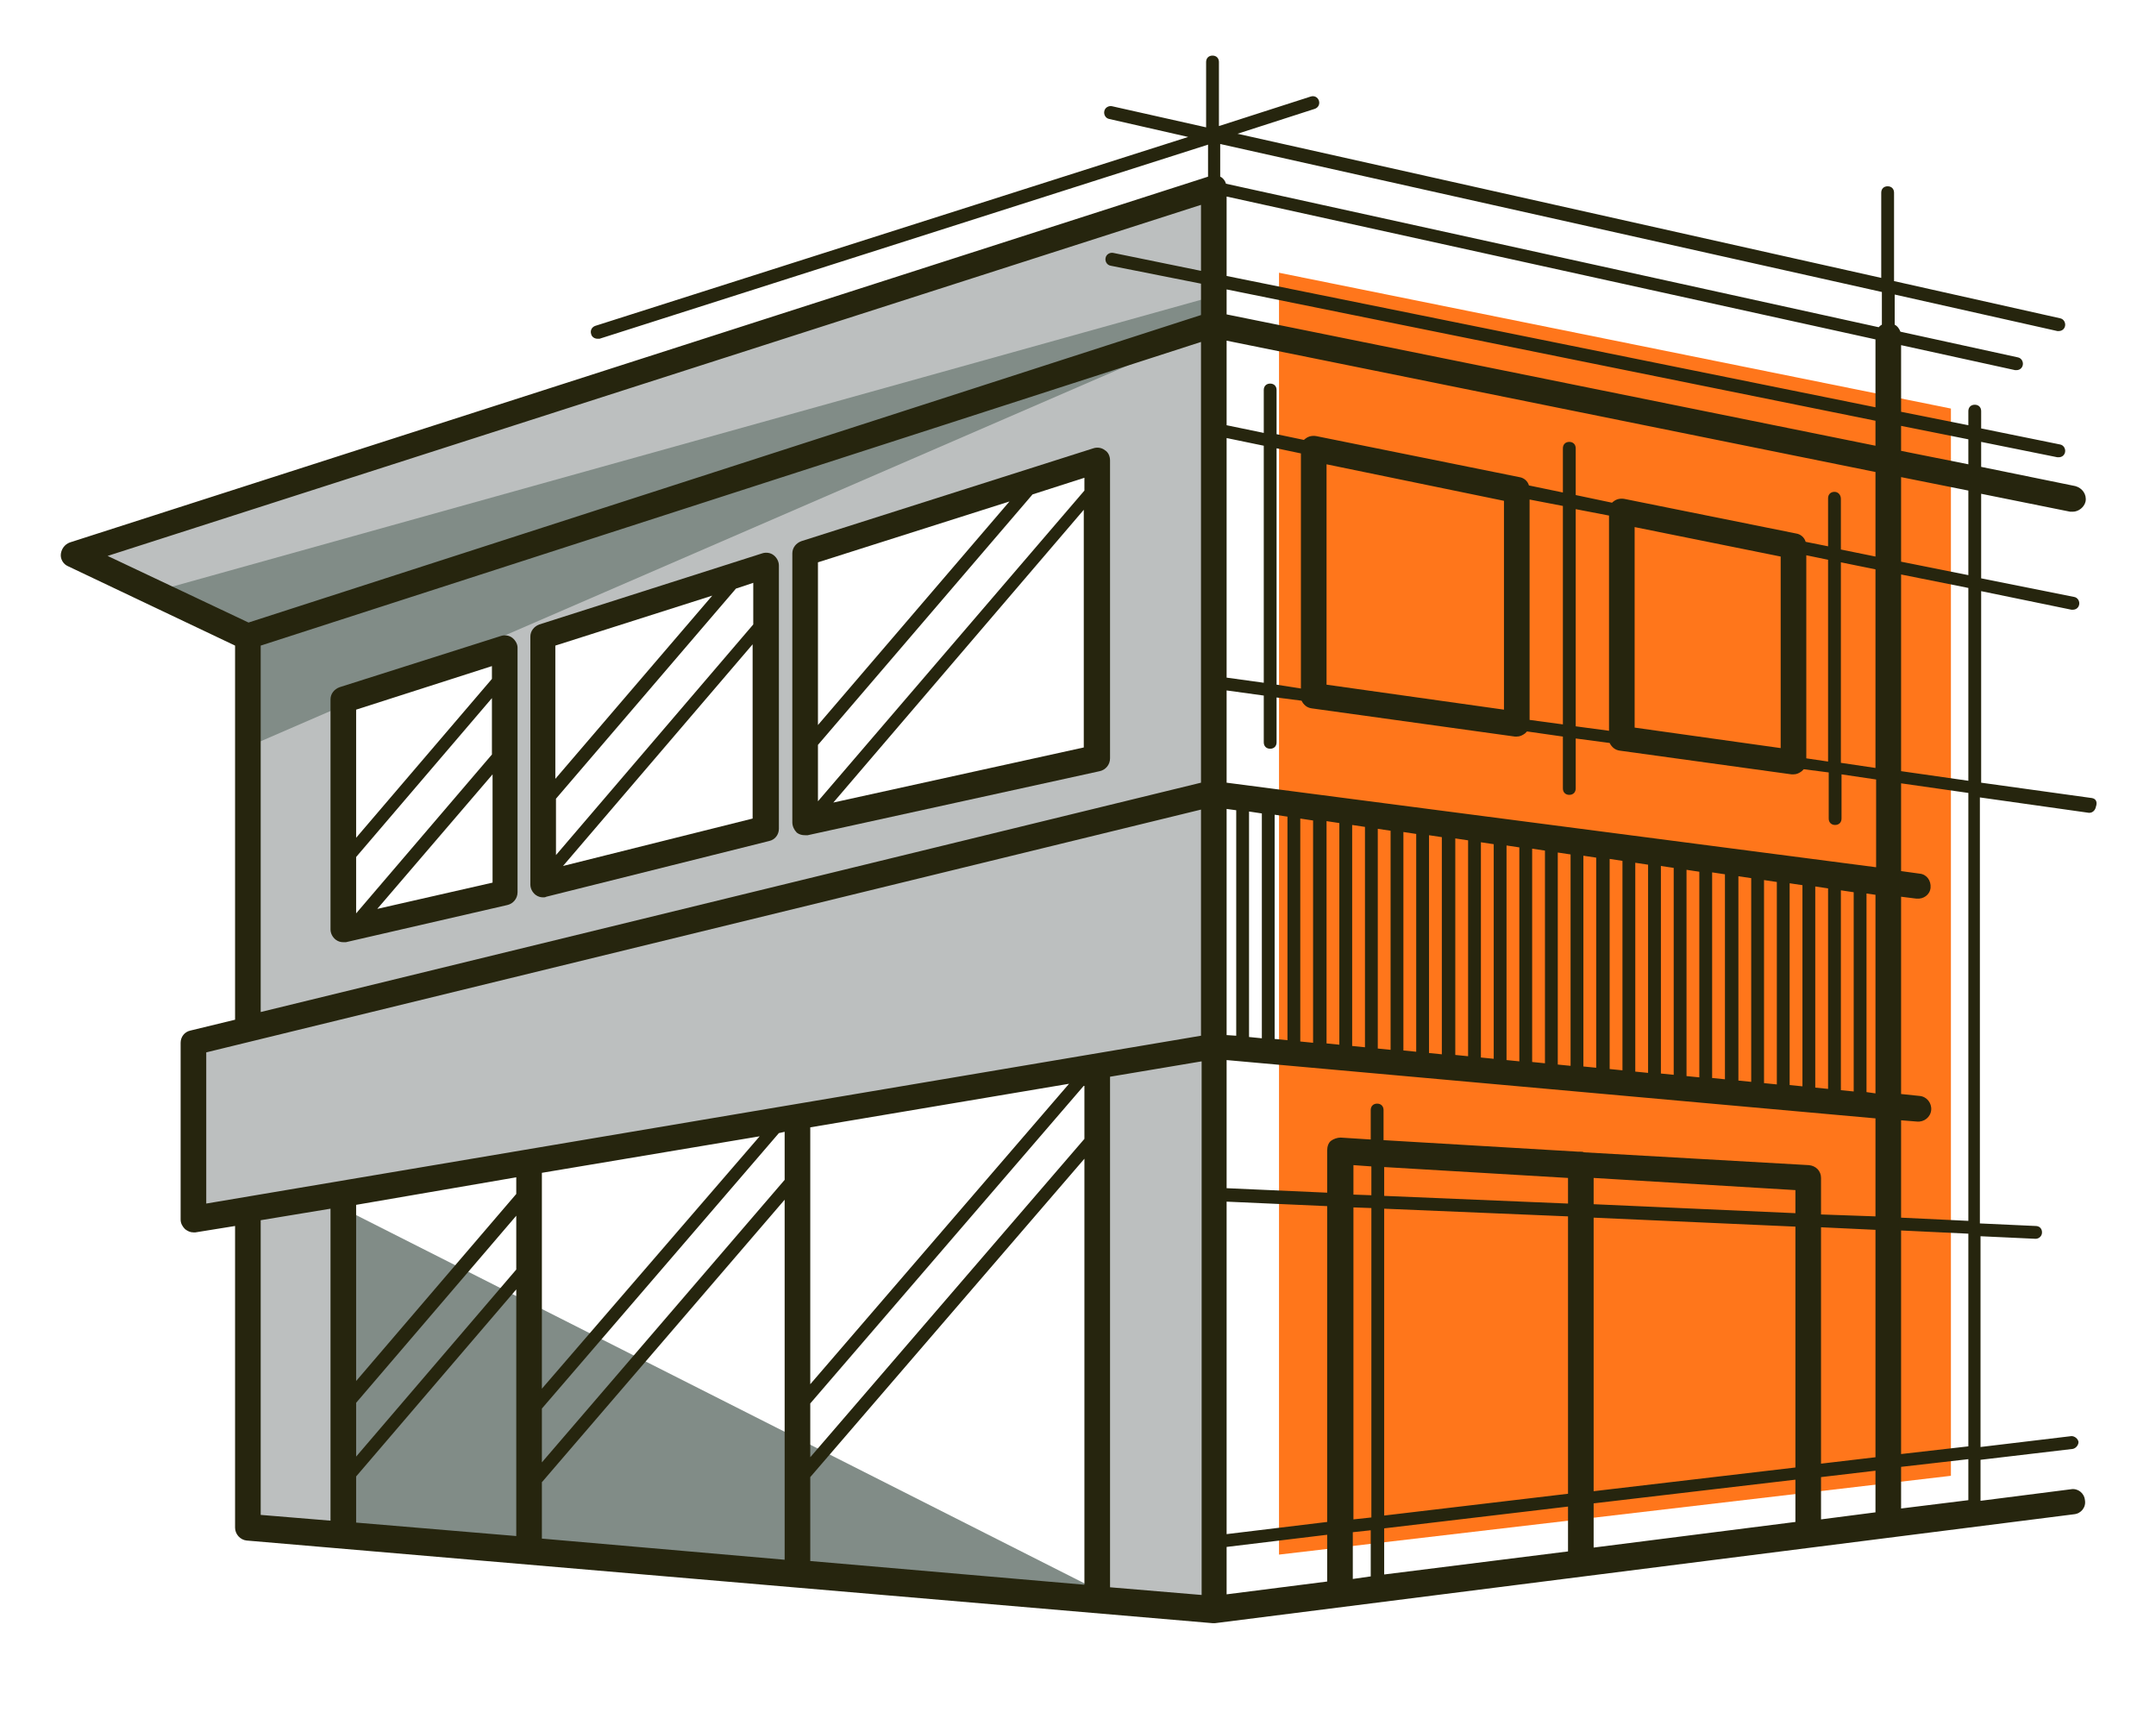 <svg xmlns="http://www.w3.org/2000/svg" xmlns:xlink="http://www.w3.org/1999/xlink" width="1280" height="1024" viewBox="0 0 1280 1024" xml:space="preserve"><desc>Created with Fabric.js 4.4.0</desc><defs></defs><g transform="matrix(1 0 0 1 640 512)" id="background-logo"><rect style="stroke: none; stroke-width: 0; stroke-dasharray: none; stroke-linecap: butt; stroke-dashoffset: 0; stroke-linejoin: miter; stroke-miterlimit: 4; fill: rgb(255,255,255); fill-opacity: 0; fill-rule: nonzero; opacity: 1;" x="-640" y="-512" rx="0" ry="0" width="1280" height="1024"></rect></g><g transform="matrix(4.958 0 0 4.958 640.395 498.276)" id="logo-logo"><g style="">		<g transform="matrix(0.767 0 0 0.767 -52.029 6.863)"><path style="stroke: none; stroke-width: 1; stroke-dasharray: none; stroke-linecap: butt; stroke-dashoffset: 0; stroke-linejoin: miter; stroke-miterlimit: 4; fill: rgb(188,191,191); fill-rule: nonzero; opacity: 1;" transform=" translate(-281.55, -376.1)" d="M 370.5 304.7 L 370.5 304.4 L 370.5 299.6 L 370 299.6 L 369 288.3 L 370 288 L 369.2 265.8 L 192.5 322.6 L 220.2 334.7 L 220.2 396.6 L 211.2 398.8 L 211.2 426.4 L 219.7 425 L 219.7 474.4 L 234.6 475.5 L 234.6 422.6 L 352.3 403.7 L 353.2 484.8 L 369.7 486.4 L 370.2 400.8 L 370.6 400.7 L 370.2 360 L 370.5 304.7 L 370.5 304.7 z M 352.9 308.2 L 352.3 354.4 L 306.5 364.3 L 306.5 322.2 L 349.3 308.9 L 352.9 308.2 z M 300.6 324.1 L 300.6 365.6 L 265.8 373.1 L 265.8 334.9 L 300.6 324.1 z M 259.8 336.8 L 259.8 374.5 L 233.6 380.2 L 233.6 345.3 L 240.9 342.7 L 259.8 336.8 z" stroke-linecap="round"></path></g>		<g transform="matrix(0.767 0 0 0.767 64.218 8.895)"><polygon style="stroke: none; stroke-width: 1; stroke-dasharray: none; stroke-linecap: butt; stroke-dashoffset: 0; stroke-linejoin: miter; stroke-miterlimit: 4; fill: rgb(255,118,27); fill-rule: nonzero; opacity: 1;" points="52.45,87.75 -52.45,100.05 -52.45,-100.05 52.45,-78.85 "></polygon></g>		<g transform="matrix(0.767 0 0 0.767 -47.467 12.997)"><g style="">		<g transform="matrix(1 0 0 1 4.9 71.15)"><polygon style="stroke: none; stroke-width: 1; stroke-dasharray: none; stroke-linecap: butt; stroke-dashoffset: 0; stroke-linejoin: miter; stroke-miterlimit: 4; fill: rgb(129,140,135); fill-rule: nonzero; opacity: 1;" points="-58.5,20.15 58.5,30.45 58.5,28.35 -57.8,-30.45 "></polygon></g>		<g transform="matrix(1 0 0 1 0 -66.35)"><polygon style="stroke: none; stroke-width: 1; stroke-dasharray: none; stroke-linecap: butt; stroke-dashoffset: 0; stroke-linejoin: miter; stroke-miterlimit: 4; fill: rgb(129,140,135); fill-rule: nonzero; opacity: 1;" points="-82.5,10.75 -68.5,17.95 -68.5,35.25 81.5,-29.75 82.5,-35.25 "></polygon></g></g></g>		<g transform="matrix(0.767 0 0 0.767 0 0)"><g style="">		<g transform="matrix(1 0 0 1 0 0)"><path style="stroke: none; stroke-width: 1; stroke-dasharray: none; stroke-linecap: butt; stroke-dashoffset: 0; stroke-linejoin: miter; stroke-miterlimit: 4; fill: rgb(38,37,14); fill-rule: nonzero; opacity: 1;" transform=" translate(-349.402, -367.15)" d="M 507.6 360.7 L 490.3 358.3 L 490.3 328.4 L 504.4 331.3 C 504.5 331.3 504.5 331.3 504.6 331.3 C 505.1 331.3 505.5 331 505.6 330.5 C 505.7 330 505.4 329.4 504.8 329.3 L 490.3 326.4 L 490.3 313.2 L 504.2 316 C 504.3 316 504.5 316 504.6 316 C 505.5 316 506.4 315.3 506.6 314.4 C 506.8 313.3 506.1 312.3 505 312 L 490.3 309 L 490.3 305.1 L 502.2 307.5 C 502.3 307.5 502.3 307.5 502.4 307.5 C 502.9 307.5 503.3 307.2 503.4 306.7 C 503.5 306.2 503.2 305.6 502.6 305.5 L 490.3 303 L 490.3 300.3 C 490.3 299.7 489.9 299.3 489.3 299.3 C 488.7 299.3 488.3 299.7 488.3 300.3 L 488.3 302.5 L 477.8 300.4 L 477.8 290 L 495.6 293.9 C 495.7 293.9 495.7 293.9 495.8 293.9 C 496.3 293.9 496.7 293.6 496.8 293.1 C 496.9 292.6 496.6 292 496 291.9 L 477.7 287.9 C 477.5 287.4 477.2 287 476.8 286.8 L 476.8 282.1 L 502.2 287.8 C 502.3 287.8 502.3 287.8 502.4 287.8 C 502.9 287.8 503.3 287.5 503.4 287 C 503.5 286.5 503.2 285.9 502.6 285.8 L 476.7 280 L 476.7 266.2 C 476.7 265.6 476.3 265.2 475.7 265.2 C 475.1 265.2 474.7 265.6 474.7 266.2 L 474.7 279.5 L 374.2 257 L 386.3 253.1 C 386.8 252.9 387.1 252.4 386.9 251.8 C 386.7 251.3 386.2 251 385.6 251.2 L 371.3 255.8 L 371.3 245.8 C 371.3 245.2 370.9 244.8 370.3 244.8 C 369.7 244.8 369.3 245.2 369.3 245.8 L 369.3 256 L 354.6 252.7 C 354.1 252.6 353.5 252.9 353.4 253.5 C 353.3 254 353.6 254.6 354.2 254.7 L 366.5 257.5 L 273.9 287 C 273.4 287.2 273.1 287.7 273.3 288.3 C 273.4 288.7 273.8 289 274.3 289 C 274.4 289 274.5 289 274.6 289 L 369.6 258.7 L 369.6 263.7 L 191.9 320.8 C 191.1 321.1 190.6 321.8 190.5 322.6 C 190.4 323.4 190.9 324.2 191.6 324.5 L 217.7 336.9 L 217.7 395.3 L 210.7 397 C 209.8 397.2 209.2 398 209.2 398.9 L 209.2 426.5 C 209.2 427.1 209.5 427.6 209.9 428 C 210.3 428.3 210.7 428.5 211.2 428.5 C 211.3 428.5 211.4 428.5 211.5 428.5 L 217.7 427.5 L 217.7 474.6 C 217.7 475.6 218.5 476.5 219.5 476.6 L 370.3 489.5 C 370.4 489.5 370.4 489.5 370.5 489.5 C 370.5 489.5 370.5 489.5 370.5 489.5 C 370.5 489.5 370.5 489.5 370.5 489.5 C 370.5 489.5 370.5 489.5 370.5 489.5 C 370.5 489.5 370.5 489.5 370.5 489.5 C 370.6 489.5 370.7 489.5 370.7 489.5 L 504.8 472.5 C 505.9 472.4 506.7 471.4 506.5 470.3 C 506.4 469.2 505.4 468.4 504.3 468.6 L 490.2 470.4 L 490.2 464 L 504.6 462.3 C 505.1 462.2 505.5 461.7 505.5 461.2 C 505.4 460.7 504.9 460.3 504.4 460.3 L 490.2 462 L 490.2 429.1 L 498.8 429.5 C 498.8 429.5 498.8 429.5 498.8 429.5 C 499.3 429.5 499.8 429.1 499.8 428.5 C 499.8 427.9 499.4 427.5 498.8 427.5 L 490.1 427.1 L 490.1 360.6 L 507.1 363 C 507.1 363 507.2 363 507.2 363 C 507.7 363 508.1 362.6 508.2 362.1 C 508.5 361.3 508.2 360.8 507.6 360.7 z M 488.3 358 L 477.8 356.5 L 477.8 325.8 L 488.3 327.9 L 488.3 358 z M 473.8 289.1 L 473.8 299.7 L 372.5 279.2 L 372.5 266.8 L 473.8 289.1 z M 467.4 312.9 C 466.8 312.9 466.4 313.3 466.4 313.9 L 466.4 321.4 L 462.9 320.7 C 462.7 320 462.1 319.5 461.4 319.4 L 434.6 314 C 434 313.9 433.4 314 432.9 314.4 C 432.8 314.5 432.7 314.5 432.7 314.6 L 427 313.4 L 427 306.1 C 427 305.5 426.6 305.1 426 305.1 C 425.4 305.1 425 305.5 425 306.1 L 425 313 L 419.7 311.9 C 419.5 311.2 418.9 310.7 418.2 310.6 L 386.5 304.2 C 385.9 304.1 385.3 304.2 384.8 304.6 C 384.7 304.7 384.6 304.7 384.6 304.8 L 380.3 303.9 L 380.3 297 C 380.3 296.4 379.9 296 379.3 296 C 378.7 296 378.3 296.4 378.3 297 L 378.3 303.7 L 372.5 302.5 L 372.5 292.6 L 372.5 289.3 L 473.8 309.8 L 473.8 323 L 468.4 321.9 L 468.4 314 C 468.4 313.4 468 312.9 467.4 312.9 z M 427 349.5 L 427 315.6 L 432.2 316.6 L 432.2 350.2 L 427 349.5 z M 380.3 343 L 380.3 306.1 L 384.1 306.9 L 384.1 343.6 L 380.3 343 z M 468.4 406.3 L 468.4 375.1 L 470.4 375.4 L 470.4 406.5 L 468.4 406.3 z M 466.4 406.1 L 464.4 405.9 L 464.4 374.5 L 466.4 374.8 L 466.4 406.1 z M 462.4 405.7 L 460.4 405.5 L 460.4 374 L 462.4 374.3 L 462.4 405.7 z M 458.4 405.4 L 456.4 405.2 L 456.4 373.5 L 458.4 373.8 L 458.4 405.4 z M 454.4 405 L 452.4 404.8 L 452.4 372.9 L 454.4 373.2 L 454.4 405 z M 450.3 404.6 L 448.3 404.4 L 448.3 372.3 L 450.3 372.6 L 450.3 404.6 z M 446.3 404.3 L 444.3 404.1 L 444.3 371.9 L 446.3 372.2 L 446.3 404.3 z M 442.3 403.9 L 440.3 403.7 L 440.3 371.3 L 442.3 371.6 L 442.3 403.9 z M 438.3 403.6 L 436.3 403.4 L 436.3 370.8 L 438.3 371.1 L 438.3 403.6 z M 434.3 403.2 L 432.3 403 L 432.3 370.2 L 434.3 370.5 L 434.3 403.2 z M 430.2 402.8 L 428.2 402.6 L 428.2 369.7 L 430.2 370 L 430.2 402.8 z M 426.2 402.5 L 424.2 402.3 L 424.2 369.2 L 426.2 369.5 L 426.2 402.5 z M 422.2 402.1 L 420.2 401.9 L 420.2 368.6 L 422.2 368.9 L 422.2 402.1 z M 418.2 401.8 L 416.2 401.6 L 416.2 368.1 L 418.2 368.4 L 418.2 401.8 z M 414.2 401.4 L 412.2 401.2 L 412.2 367.6 L 414.2 367.9 L 414.2 401.4 z M 410.2 401 L 408.2 400.8 L 408.2 367 L 410.2 367.3 L 410.2 401 z M 406.1 400.7 L 404.1 400.5 L 404.1 366.5 L 406.1 366.8 L 406.1 400.7 z M 402.1 400.3 L 400.1 400.1 L 400.1 366 L 402.1 366.3 L 402.1 400.3 z M 398.1 400 L 396.1 399.8 L 396.1 365.5 L 398.1 365.8 L 398.1 400 z M 394.1 399.6 L 392.1 399.4 L 392.1 364.9 L 394.1 365.2 L 394.1 399.6 z M 390.1 399.2 L 388.1 399 L 388.1 364.3 L 390.1 364.6 L 390.1 399.2 z M 386 398.9 L 384 398.7 L 384 363.9 L 386 364.2 L 386 398.9 z M 382 398.5 L 380 398.3 L 380 363.3 L 382 363.6 L 382 398.5 z M 378 398.2 L 376 398 L 376 362.8 L 378 363.1 L 378 398.2 z M 374 397.8 L 372.5 397.7 L 372.5 362.4 L 374 362.6 L 374 397.8 z M 461.3 421.9 L 461.3 425.5 L 429.8 424.1 L 429.8 420 L 461.3 421.9 z M 429.8 426.2 L 461.3 427.6 L 461.3 465.2 L 429.8 468.9 L 429.8 426.2 z M 425.8 469.3 L 397.1 472.7 L 397.1 424.8 L 425.8 426 L 425.8 469.3 z M 425.8 424 L 397.1 422.8 L 397.1 418.3 L 425.8 420 L 425.8 424 z M 395.1 422.7 L 392.3 422.6 L 392.3 418 L 395.1 418.2 L 395.1 422.7 z M 395.1 424.7 L 395.1 473 L 392.3 473.3 L 392.3 424.6 L 395.1 424.7 z M 388.2 473.7 L 372.5 475.6 L 372.5 423.7 L 388.2 424.4 L 388.2 473.7 z M 372.5 304.5 L 378.3 305.7 L 378.3 342.7 L 372.5 341.9 L 372.5 304.5 z M 415.8 314.3 L 415.8 346.9 L 388.1 343 L 388.1 308.6 L 415.8 314.3 z M 419.8 314.1 L 425 315.1 L 425 349.2 L 419.8 348.5 L 419.8 314.1 z M 459 323 L 459 352.9 L 436.2 349.7 L 436.2 318.4 L 459 323 z M 463 322.8 L 466.4 323.5 L 466.4 355 L 463 354.5 L 463 322.8 z M 372.5 285.2 L 372.5 281.3 L 473.8 301.8 L 473.8 305.7 L 372.5 285.2 z M 372.5 477.6 L 388.2 475.7 L 388.2 483 L 372.5 485 L 372.5 477.6 z M 392.2 475.3 L 395 475 L 395 482.2 L 392.2 482.6 L 392.2 475.3 z M 397.1 474.7 L 425.8 471.3 L 425.8 478.3 L 397.1 481.9 L 397.1 474.7 z M 429.8 470.8 L 461.3 467.1 L 461.3 473.7 L 429.8 477.7 L 429.8 470.8 z M 465.3 466.7 L 473.8 465.7 L 473.8 472.2 L 465.3 473.3 L 465.3 466.7 z M 465.3 464.6 L 465.3 427.7 L 473.8 428.1 L 473.8 463.6 L 465.3 464.6 z M 465.3 425.7 L 465.3 420 C 465.3 418.9 464.5 418.1 463.4 418 L 428.3 416 C 428.1 415.9 427.9 415.9 427.7 415.9 C 427.6 415.9 427.5 415.9 427.4 415.9 L 397 414.1 L 397 409.4 C 397 408.8 396.6 408.4 396 408.4 C 395.4 408.4 395 408.8 395 409.4 L 395 414 L 390.3 413.7 C 389.8 413.7 389.2 413.9 388.8 414.2 C 388.4 414.5 388.2 415.1 388.2 415.7 L 388.2 422.3 L 372.5 421.6 L 372.5 401.6 L 473.8 410.7 L 473.8 426 L 465.3 425.7 z M 472.4 406.6 L 472.4 375.6 L 473.8 375.8 L 473.8 406.8 L 472.4 406.6 z M 372.5 358.3 L 372.5 343.9 L 378.3 344.7 L 378.3 352 C 378.3 352.6 378.7 353 379.3 353 C 379.9 353 380.3 352.6 380.3 352 L 380.3 345 L 384.2 345.5 C 384.5 346.1 385 346.6 385.8 346.7 L 417.5 351.1 C 417.6 351.1 417.7 351.1 417.8 351.1 C 418.3 351.1 418.7 350.9 419.1 350.6 C 419.2 350.5 419.3 350.4 419.4 350.3 L 425 351.1 L 425 359.2 C 425 359.8 425.4 360.2 426 360.2 C 426.6 360.2 427 359.8 427 359.2 L 427 351.4 L 432.3 352.1 C 432.6 352.7 433.1 353.2 433.9 353.3 L 460.7 357 C 460.8 357 460.9 357 461 357 C 461.5 357 461.9 356.8 462.3 356.5 C 462.4 356.4 462.5 356.3 462.6 356.2 L 466.5 356.7 L 466.5 363.9 C 466.5 364.5 466.9 364.9 467.5 364.9 C 468.1 364.9 468.5 364.5 468.5 363.9 L 468.5 357 L 473.9 357.8 L 473.9 371.5 L 372.5 358.3 z M 468.4 355.2 L 468.4 323.9 L 473.8 325 L 473.8 356 L 468.4 355.2 z M 488.3 325.9 L 477.8 323.8 L 477.8 310.6 L 488.3 312.7 L 488.3 325.9 z M 488.3 304.7 L 488.3 308.6 L 477.8 306.5 L 477.8 302.6 L 488.3 304.7 z M 474.8 286.8 C 474.6 286.9 474.5 287 474.3 287.2 L 372.4 264.8 C 372.3 264.4 372 264 371.7 263.8 C 371.6 263.8 371.6 263.7 371.5 263.7 L 371.5 258.6 L 474.8 281.7 L 474.8 286.8 z M 368.5 268.1 L 368.5 278.4 L 354.8 275.6 C 354.3 275.5 353.7 275.8 353.6 276.4 C 353.5 276.9 353.8 277.5 354.4 277.6 L 368.5 280.4 L 368.5 285.3 L 219.8 333.3 L 197.8 322.9 L 368.5 268.1 z M 221.7 336.9 L 368.5 289.5 L 368.5 292.5 L 368.5 358.3 L 221.7 394.1 L 221.7 336.9 z M 213.2 400.4 L 368.5 362.5 L 368.5 397.8 L 213.2 424 L 213.2 400.4 z M 261.6 419.9 L 261.6 422.5 L 236.6 451.7 L 236.6 424.2 L 261.6 419.9 z M 307.5 455.2 L 350.3 405.5 L 350.3 413.9 L 307.5 463.6 L 307.5 455.2 z M 307.5 452.2 L 307.5 412.1 L 347.9 405.3 L 307.5 452.2 z M 303.5 420.3 L 265.6 464.4 L 265.6 456 L 302.6 413 C 302.6 413 302.6 413 302.6 413 L 303.5 412.8 L 303.5 420.3 z M 236.6 455.1 L 261.6 425.9 L 261.6 434.3 L 236.6 463.5 L 236.6 455.1 z M 265.6 452.9 L 265.6 419.2 L 299.6 413.5 L 265.6 452.9 z M 236.6 466.6 L 261.6 437.4 L 261.6 475.9 L 236.6 473.8 L 236.6 466.6 z M 265.6 467.5 L 303.5 423.4 L 303.5 479.6 L 265.6 476.3 L 265.6 467.5 z M 307.5 466.7 L 350.3 417 L 350.3 483.5 L 307.5 479.8 L 307.5 466.7 z M 221.7 426.6 L 232.6 424.8 L 232.6 473.5 L 221.7 472.6 L 221.7 426.6 z M 354.3 483.9 L 354.3 404.3 C 354.3 404.3 354.3 404.2 354.3 404.2 L 368.6 401.8 L 368.6 485.1 L 354.3 483.9 z M 488.3 470.3 L 477.8 471.6 L 477.8 465.1 L 488.3 463.9 L 488.3 470.3 z M 488.3 461.9 L 477.8 463.1 L 477.8 428.2 L 488.3 428.7 L 488.3 461.9 z M 488.3 426.7 L 477.8 426.2 L 477.8 411 L 480.3 411.2 C 481.4 411.3 482.4 410.5 482.5 409.4 C 482.6 408.3 481.8 407.3 480.7 407.2 L 477.8 406.9 L 477.8 376.1 L 480.2 376.4 C 481.3 376.5 482.3 375.8 482.4 374.7 C 482.5 373.6 481.8 372.6 480.7 372.5 L 477.8 372.1 L 477.8 358.4 L 488.3 359.9 L 488.3 426.7 z" stroke-linecap="round"></path></g>		<g transform="matrix(1 0 0 1 -102.202 -7.9)"><path style="stroke: none; stroke-width: 1; stroke-dasharray: none; stroke-linecap: butt; stroke-dashoffset: 0; stroke-linejoin: miter; stroke-miterlimit: 4; fill: rgb(38,37,14); fill-rule: nonzero; opacity: 1;" transform=" translate(-247.2, -359.25)" d="M 261 335.7 C 260.5 335.3 259.8 335.2 259.2 335.4 L 234 343.4 C 233.2 343.7 232.6 344.4 232.6 345.3 L 232.6 381.2 C 232.6 381.8 232.9 382.4 233.4 382.8 C 233.8 383.1 234.2 383.2 234.6 383.2 C 234.7 383.2 234.9 383.2 235 383.2 L 260.2 377.4 C 261.1 377.2 261.8 376.4 261.8 375.4 L 261.8 337.2 C 261.8 336.7 261.5 336.1 261 335.7 z M 236.6 369.9 L 257.8 345.1 L 257.8 353.9 L 236.6 378.7 L 236.6 369.9 z M 257.8 340.1 L 257.8 342.1 L 236.6 366.9 L 236.6 346.9 L 257.8 340.1 z M 239.9 378 L 257.9 357 L 257.9 373.9 L 239.9 378 z" stroke-linecap="round"></path></g>		<g transform="matrix(1 0 0 1 -66.202 -17.85)"><path style="stroke: none; stroke-width: 1; stroke-dasharray: none; stroke-linecap: butt; stroke-dashoffset: 0; stroke-linejoin: miter; stroke-miterlimit: 4; fill: rgb(38,37,14); fill-rule: nonzero; opacity: 1;" transform=" translate(-283.2, -349.3)" d="M 301.8 322.8 C 301.3 322.4 300.6 322.3 300 322.5 L 265.2 333.6 C 264.4 333.9 263.8 334.6 263.8 335.5 L 263.8 374.2 C 263.8 374.8 264.1 375.4 264.6 375.8 C 265 376.1 265.4 376.2 265.8 376.2 C 266 376.2 266.1 376.2 266.3 376.1 L 301.1 367.4 C 302 367.2 302.6 366.4 302.6 365.5 L 302.6 324.4 C 302.6 323.8 302.3 323.2 301.8 322.8 z M 298.6 333.6 L 267.8 369.6 L 267.8 360.8 L 295.9 328 L 298.6 327.1 L 298.6 333.6 z M 292.2 329.1 L 267.7 357.7 L 267.7 336.9 L 292.2 329.1 z M 268.9 371.3 L 298.5 336.7 L 298.5 363.9 L 268.9 371.3 z" stroke-linecap="round"></path></g>		<g transform="matrix(1 0 0 1 -19.902 -30.9)"><path style="stroke: none; stroke-width: 1; stroke-dasharray: none; stroke-linecap: butt; stroke-dashoffset: 0; stroke-linejoin: miter; stroke-miterlimit: 4; fill: rgb(38,37,14); fill-rule: nonzero; opacity: 1;" transform=" translate(-329.5, -336.25)" d="M 353.5 306.4 C 353 306 352.3 305.9 351.7 306.1 L 306.1 320.6 C 305.3 320.9 304.7 321.6 304.7 322.5 L 304.7 364.5 C 304.7 365.1 305 365.7 305.4 366.1 C 305.8 366.4 306.2 366.5 306.7 366.5 C 306.8 366.5 307 366.5 307.1 366.5 L 352.7 356.5 C 353.6 356.3 354.3 355.5 354.3 354.5 L 354.3 308 C 354.3 307.3 354 306.7 353.5 306.4 z M 350.3 312.7 L 308.7 361.2 L 308.7 352.4 L 342.2 313.3 L 350.3 310.7 L 350.3 312.7 z M 338.6 314.4 L 308.7 349.3 L 308.7 323.9 L 338.6 314.4 z M 311.1 361.4 L 350.2 315.7 L 350.2 352.8 L 311.1 361.4 z" stroke-linecap="round"></path></g></g></g></g></g></svg>